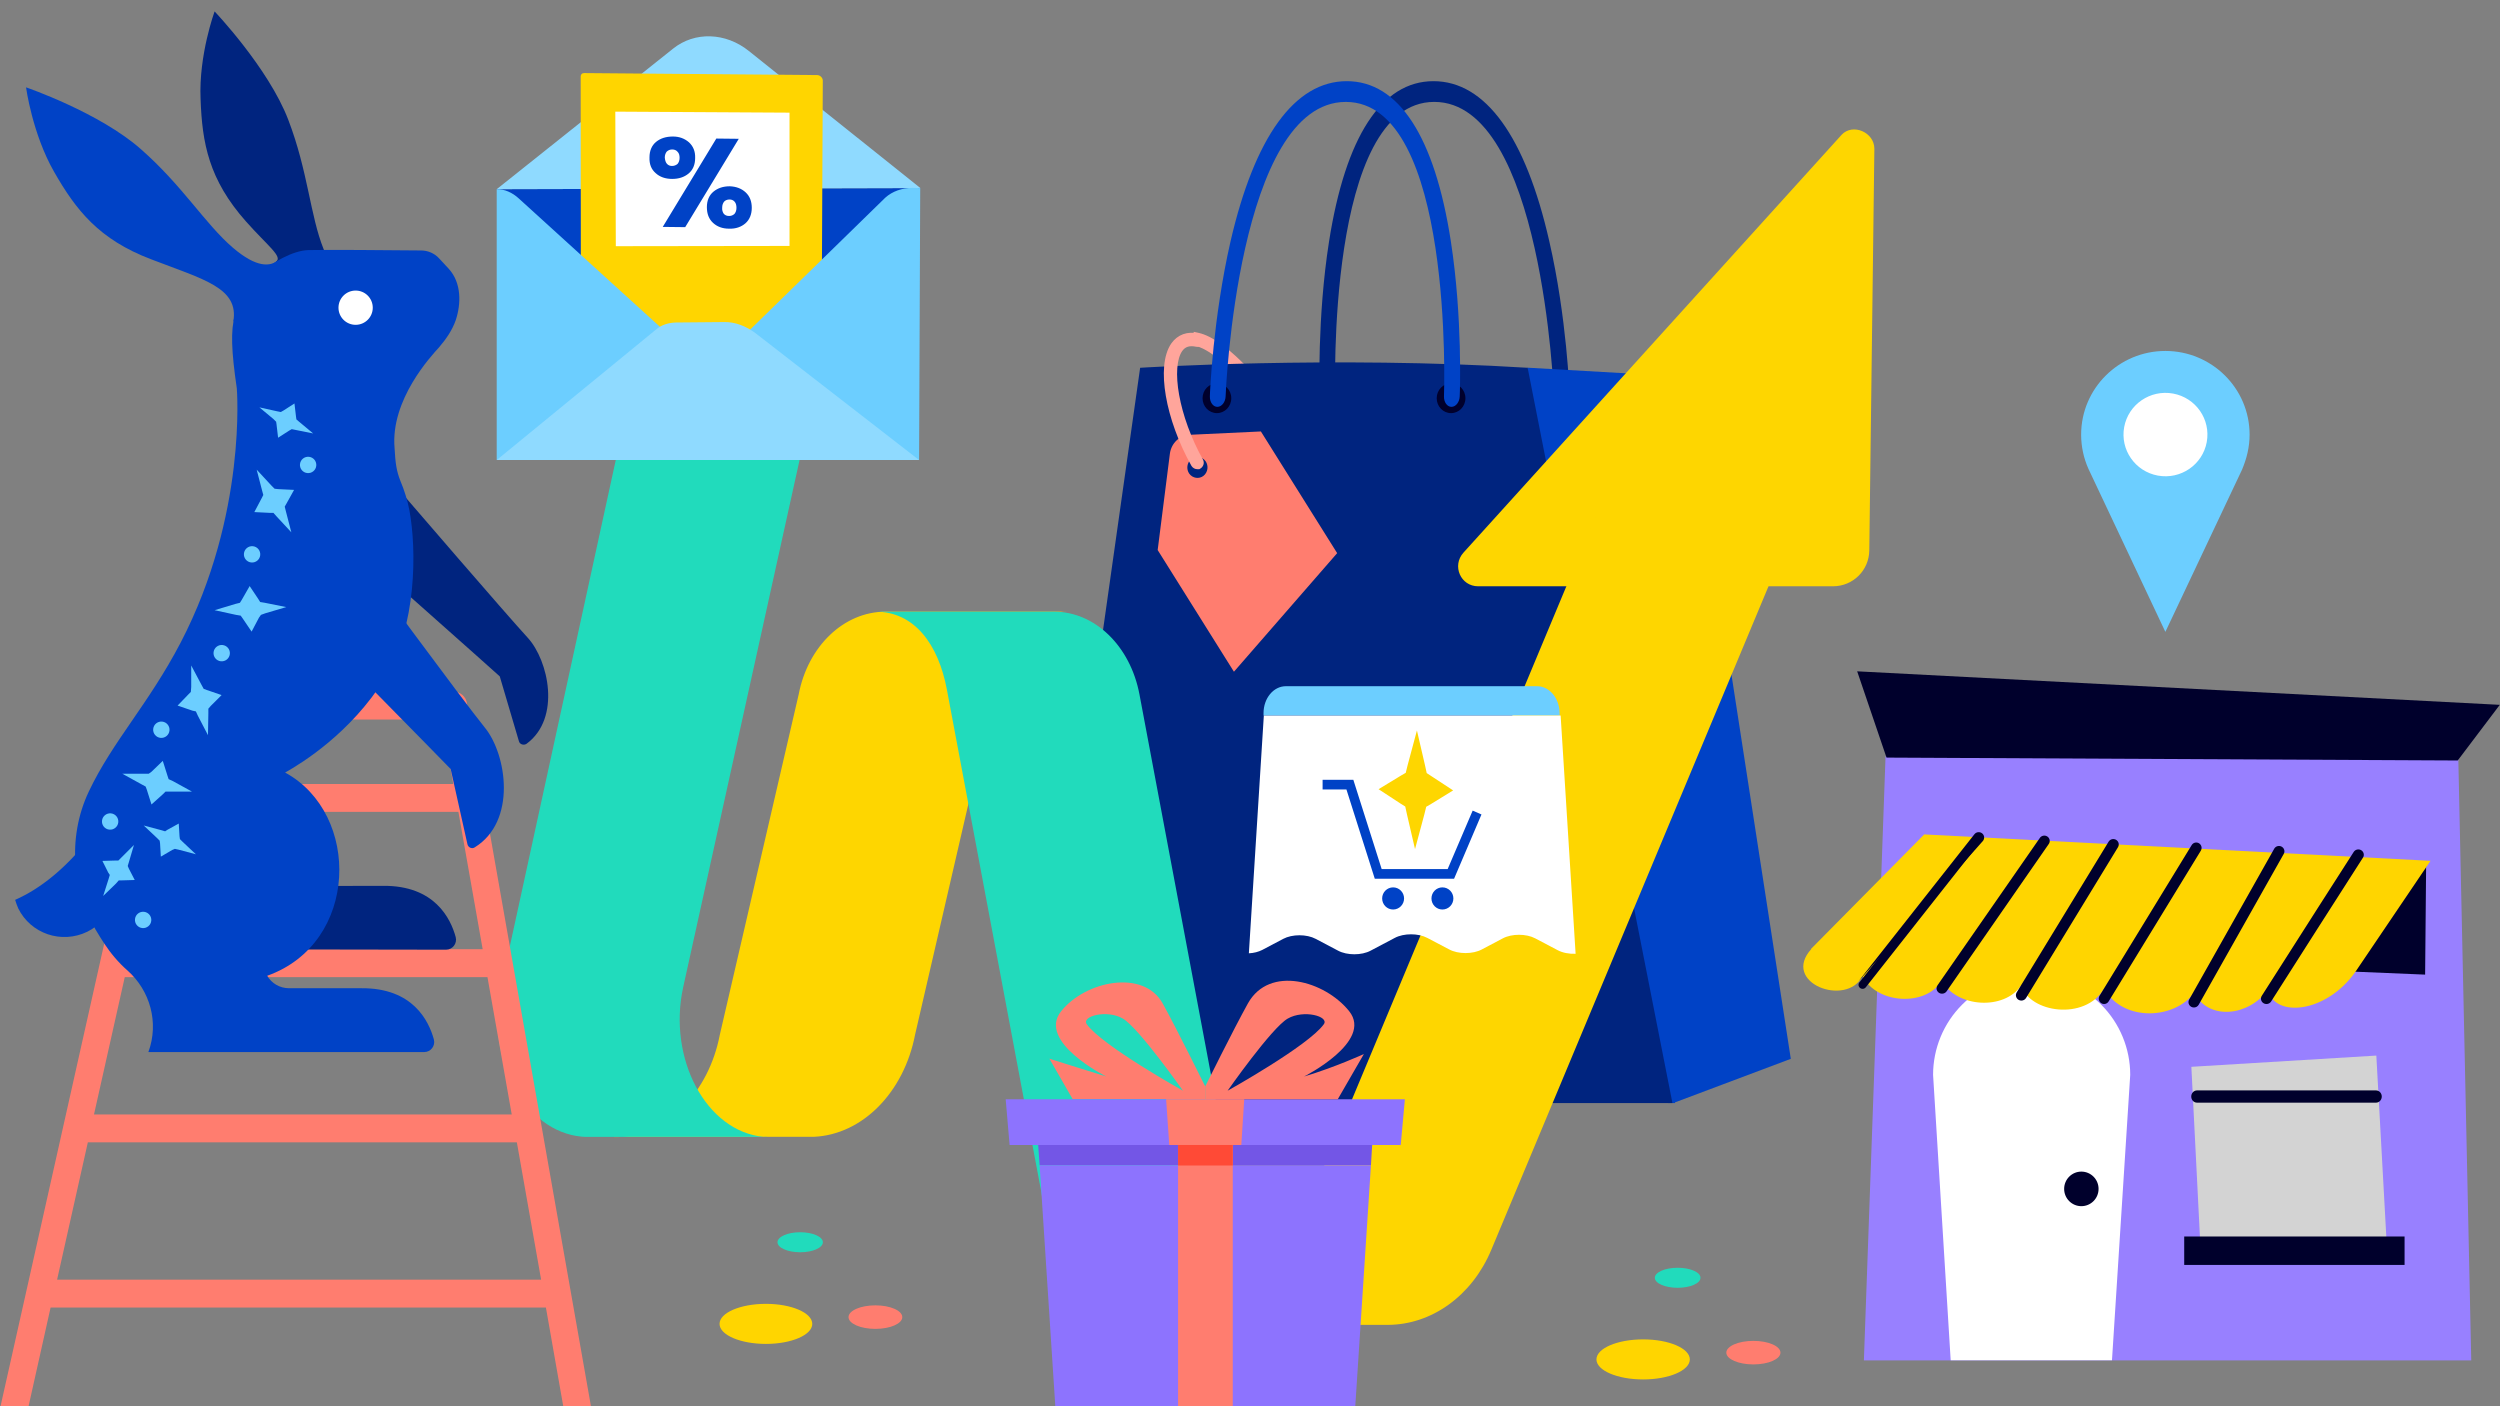 <svg width="1970" height="1108" viewBox="0 0 1970 1108" fill="none" xmlns="http://www.w3.org/2000/svg">
<rect x="0" y="0" width="1970" height="1108" fill="#808080" stroke="none"/>
<g clip-path="url(#clip0_58563_11423)">
<g clip-path="url(#clip1_58563_11423)">
<path d="M603.534 1059C623.712 1059 640.069 1051.93 640.069 1043.22C640.069 1034.5 623.712 1027.43 603.534 1027.43C583.357 1027.43 567 1034.5 567 1043.22C567 1051.93 583.357 1059 603.534 1059Z" fill="#FFD500"/>
<path d="M689.818 1047.16C701.517 1047.16 711 1043.01 711 1037.89C711 1032.77 701.517 1028.61 689.818 1028.61C678.119 1028.61 668.636 1032.77 668.636 1037.89C668.636 1043.01 678.119 1047.16 689.818 1047.16Z" fill="#FF7D6F"/>
<path d="M630.547 986.785C640.421 986.785 648.425 983.251 648.425 978.892C648.425 974.534 640.421 971 630.547 971C620.672 971 612.668 974.534 612.668 978.892C612.668 983.251 620.672 986.785 630.547 986.785Z" fill="#21DBBC"/>
</g>
<g clip-path="url(#clip2_58563_11423)">
<path d="M1294.79 1087C1315.11 1087 1331.58 1079.93 1331.58 1071.22C1331.58 1062.5 1315.11 1055.43 1294.79 1055.43C1274.47 1055.43 1258 1062.5 1258 1071.22C1258 1079.93 1274.47 1087 1294.79 1087Z" fill="#FFD500"/>
<path d="M1381.67 1075.16C1393.45 1075.16 1403 1071.01 1403 1065.89C1403 1060.77 1393.45 1056.61 1381.67 1056.61C1369.89 1056.61 1360.34 1060.77 1360.34 1065.89C1360.34 1071.01 1369.89 1075.16 1381.67 1075.16Z" fill="#FF7D6F"/>
<path d="M1321.99 1014.78C1331.93 1014.78 1339.99 1011.25 1339.99 1006.89C1339.99 1002.53 1331.93 999 1321.99 999C1312.05 999 1303.99 1002.53 1303.99 1006.89C1303.99 1011.25 1312.05 1014.78 1321.99 1014.78Z" fill="#21DBBC"/>
</g>
<path d="M1772.68 342.506C1772.68 305.99 1742.82 276.55 1706.31 276.55C1669.8 276.55 1639.94 305.99 1639.94 342.506C1639.94 352.091 1642.01 361.22 1645.68 369.436L1706.31 497.924L1766.71 370.12C1770.38 361.448 1772.68 352.319 1772.68 342.506Z" fill="#6CCEFF"/>
<path d="M1738.91 348.384C1742.21 330.533 1730.33 313.402 1712.37 310.12C1694.4 306.839 1677.16 318.65 1673.86 336.5C1670.56 354.351 1682.45 371.482 1700.41 374.764C1718.37 378.045 1735.61 366.234 1738.91 348.384Z" fill="white"/>
<path d="M1937.16 598.241L1485.81 595.964L1468.74 1072.01H1947.35L1937.16 598.241Z" fill="#9880FF"/>
<path d="M1600.97 768.915C1580.36 768.921 1560.59 777.148 1546.02 791.789C1531.45 806.429 1523.27 826.284 1523.27 846.986L1537.14 1071.9H1664.24L1678.62 846.986C1678.62 826.291 1670.44 806.443 1655.88 791.804C1641.32 777.165 1621.57 768.932 1600.97 768.915V768.915Z" fill="white"/>
<path d="M1486.58 596.985L1463.45 529L1969.83 555.407L1936.68 599.261L1486.58 596.985Z" fill="#00002C"/>
<path d="M1640.11 950.462C1647.6 950.462 1653.67 944.365 1653.67 936.844C1653.67 929.323 1647.6 923.226 1640.11 923.226C1632.62 923.226 1626.55 929.323 1626.55 936.844C1626.55 944.365 1632.62 950.462 1640.11 950.462Z" fill="#00002C"/>
<path d="M1880.9 983.317L1734.2 987.594L1726.79 840.645L1872.55 831.793L1880.9 983.317Z" fill="#D3D3D3"/>
<path d="M1911.82 678.183L1911 768L1855.05 765.659L1911.82 678.183Z" fill="#00002C"/>
<path d="M1427.49 747.636C1402.94 774.383 1455.03 794.044 1467.63 769.233C1478.9 791.235 1517.41 793.47 1530.04 772.872C1542.07 794.151 1579.35 796.278 1592.68 776.511C1599.41 798.108 1642.63 804.492 1657.99 779.256C1673.96 806.194 1714.35 802.662 1729.01 782.235C1740.52 804.832 1772.63 800.406 1787.01 779.979C1792.5 802.385 1833.19 798.427 1856.18 765.637L1915.23 678.332L1516.27 657.521L1426.77 748.061L1427.49 747.636Z" fill="#FFD500"/>
<path d="M1467.71 779.213C1466.99 779.218 1466.3 778.98 1465.75 778.537C1465.42 778.283 1465.14 777.967 1464.93 777.606C1464.72 777.246 1464.59 776.848 1464.54 776.436C1464.49 776.024 1464.52 775.606 1464.63 775.206C1464.74 774.806 1464.94 774.432 1465.19 774.105L1556.72 658.027C1557.24 657.371 1558.01 656.947 1558.85 656.848C1559.69 656.749 1560.54 656.983 1561.21 657.5C1561.54 657.755 1561.81 658.073 1562.02 658.434C1562.22 658.796 1562.35 659.194 1562.4 659.606C1562.45 660.018 1562.42 660.436 1562.31 660.835C1562.19 661.234 1562 661.607 1561.74 661.932L1470.22 778.01C1469.92 778.388 1469.54 778.693 1469.1 778.902C1468.67 779.111 1468.19 779.217 1467.71 779.213V779.213Z" fill="#00002C"/>
<path fill-rule="evenodd" clip-rule="evenodd" d="M1560.54 658.361C1560.1 658.02 1559.54 657.864 1558.98 657.929C1558.42 657.995 1557.92 658.275 1557.57 658.706C1557.57 658.707 1557.57 658.708 1557.57 658.709L1466.05 774.78L1466.05 774.782C1465.88 774.995 1465.75 775.24 1465.68 775.5C1465.61 775.76 1465.59 776.033 1465.62 776.301C1465.65 776.569 1465.74 776.828 1465.88 777.064C1466.01 777.299 1466.19 777.506 1466.41 777.673L1466.42 777.679L1466.43 777.686C1466.79 777.972 1467.24 778.127 1467.7 778.124L1467.71 779.213L1467.72 778.124C1468.03 778.126 1468.35 778.056 1468.63 777.92C1468.92 777.783 1469.17 777.583 1469.36 777.337L1469.36 777.335L1560.88 661.257L1560.89 661.252C1561.06 661.039 1561.18 660.796 1561.26 660.536C1561.33 660.276 1561.35 660.004 1561.32 659.736C1561.29 659.468 1561.21 659.208 1561.07 658.972C1560.94 658.736 1560.76 658.528 1560.54 658.361ZM1562.59 662.609C1562.94 662.172 1563.2 661.671 1563.35 661.134C1563.51 660.595 1563.55 660.032 1563.49 659.476C1563.42 658.92 1563.24 658.383 1562.96 657.896C1562.69 657.409 1562.32 656.982 1561.87 656.639C1560.98 655.947 1559.85 655.634 1558.73 655.766C1557.6 655.898 1556.57 656.464 1555.87 657.345L1464.34 773.428C1464.34 773.429 1464.34 773.43 1464.34 773.431" fill="#00002C"/>
<path d="M1530.26 781.931C1529.68 781.938 1529.11 781.787 1528.61 781.496C1528.11 781.205 1527.71 780.785 1527.44 780.282C1527.16 779.779 1527.04 779.213 1527.07 778.645C1527.11 778.076 1527.3 777.528 1527.63 777.061L1608.19 661.062C1608.41 660.698 1608.71 660.382 1609.06 660.134C1609.41 659.886 1609.81 659.711 1610.23 659.619C1610.66 659.528 1611.09 659.522 1611.52 659.601C1611.94 659.681 1612.34 659.845 1612.7 660.083C1613.06 660.321 1613.37 660.628 1613.6 660.986C1613.83 661.344 1613.99 661.744 1614.06 662.163C1614.13 662.582 1614.11 663.01 1614.01 663.422C1613.9 663.834 1613.71 664.221 1613.45 664.559L1533 780.579C1532.69 781.01 1532.28 781.361 1531.8 781.597C1531.33 781.833 1530.8 781.948 1530.26 781.931V781.931Z" fill="#00002C"/>
<path fill-rule="evenodd" clip-rule="evenodd" d="M1611.32 660.672C1611.03 660.619 1610.74 660.623 1610.46 660.684C1610.18 660.744 1609.92 660.86 1609.69 661.024C1609.46 661.187 1609.27 661.393 1609.12 661.63L1609.11 661.657L1528.52 777.69C1528.31 777.993 1528.18 778.346 1528.16 778.711C1528.14 779.076 1528.22 779.44 1528.39 779.765C1528.57 780.09 1528.83 780.365 1529.16 780.556C1529.49 780.747 1529.87 780.847 1530.25 780.842L1530.26 781.931L1530.3 780.843C1530.65 780.854 1531.01 780.777 1531.32 780.621C1531.64 780.465 1531.91 780.235 1532.1 779.954C1532.11 779.953 1532.11 779.952 1532.11 779.951L1612.57 663.914L1612.59 663.891C1612.76 663.671 1612.88 663.42 1612.95 663.155C1613.02 662.889 1613.03 662.612 1612.98 662.342C1612.94 662.072 1612.84 661.813 1612.69 661.58C1612.53 661.348 1612.34 661.147 1612.1 660.99C1611.86 660.833 1611.6 660.725 1611.32 660.672ZM1530.25 783.021C1529.48 783.025 1528.73 782.824 1528.06 782.437C1527.4 782.046 1526.85 781.481 1526.48 780.8C1526.11 780.119 1525.94 779.35 1525.99 778.578C1526.03 777.808 1526.3 777.067 1526.74 776.436C1526.74 776.434 1526.74 776.433 1526.74 776.432L1607.28 660.465C1607.58 659.986 1607.97 659.571 1608.43 659.245C1608.9 658.912 1609.44 658.678 1610 658.555C1610.57 658.433 1611.15 658.424 1611.72 658.531C1612.29 658.638 1612.83 658.857 1613.31 659.176C1613.79 659.496 1614.2 659.909 1614.51 660.392C1614.83 660.874 1615.04 661.416 1615.13 661.984C1615.23 662.551 1615.2 663.132 1615.06 663.69C1614.92 664.238 1614.67 664.752 1614.33 665.201L1533.89 781.199L1533.89 781.206C1533.48 781.788 1532.93 782.257 1532.29 782.573C1531.66 782.886 1530.96 783.039 1530.25 783.021Z" fill="#00002C"/>
<path d="M1592.85 787.372C1592.26 787.382 1591.69 787.229 1591.19 786.929C1590.83 786.719 1590.51 786.44 1590.26 786.108C1590.01 785.777 1589.82 785.399 1589.72 784.998C1589.62 784.597 1589.59 784.179 1589.66 783.769C1589.72 783.359 1589.86 782.966 1590.08 782.611L1662.6 663.665C1663.06 662.992 1663.76 662.518 1664.57 662.342C1665.37 662.165 1666.22 662.298 1666.93 662.715C1667.64 663.131 1668.15 663.799 1668.38 664.579C1668.6 665.36 1668.5 666.194 1668.12 666.909L1595.6 785.834C1595.32 786.303 1594.91 786.692 1594.43 786.962C1593.95 787.232 1593.4 787.373 1592.85 787.372V787.372Z" fill="#00002C"/>
<path fill-rule="evenodd" clip-rule="evenodd" d="M1666.38 663.654C1665.91 663.377 1665.34 663.287 1664.8 663.406C1664.27 663.522 1663.81 663.829 1663.51 664.259L1591.01 783.178L1591.01 783.179C1590.87 783.411 1590.77 783.666 1590.73 783.931C1590.69 784.196 1590.71 784.466 1590.77 784.726C1590.84 784.985 1590.96 785.231 1591.13 785.447C1591.29 785.664 1591.5 785.848 1591.74 785.987L1591.75 785.992L1591.76 785.997C1592.08 786.19 1592.45 786.29 1592.83 786.283L1592.85 787.372L1592.85 786.283C1593.22 786.284 1593.58 786.19 1593.9 786.012C1594.22 785.834 1594.48 785.579 1594.66 785.274L1594.67 785.267L1667.17 666.369C1667.41 665.907 1667.47 665.375 1667.33 664.876C1667.18 664.369 1666.85 663.93 1666.38 663.654ZM1592.86 788.461C1592.08 788.473 1591.31 788.268 1590.64 787.867C1590.16 787.586 1589.73 787.213 1589.39 786.769C1589.05 786.323 1588.81 785.814 1588.67 785.271C1588.52 784.728 1588.5 784.162 1588.58 783.608C1588.66 783.054 1588.86 782.522 1589.15 782.044C1589.15 782.043 1589.15 782.043 1589.15 782.042L1661.68 663.074L1661.7 663.05C1662.32 662.145 1663.26 661.513 1664.34 661.278C1665.41 661.043 1666.53 661.22 1667.48 661.776C1668.43 662.333 1669.12 663.228 1669.42 664.283C1669.72 665.337 1669.6 666.464 1669.07 667.428L1669.06 667.453L1596.53 786.394C1596.53 786.395 1596.53 786.396 1596.53 786.398C1596.15 787.03 1595.61 787.552 1594.96 787.913C1594.32 788.273 1593.59 788.461 1592.86 788.461Z" fill="#00002C"/>
<path d="M1658.01 790.091C1657.46 790.087 1656.91 789.933 1656.44 789.647C1655.96 789.361 1655.57 788.953 1655.29 788.463C1655.02 787.973 1654.89 787.419 1654.89 786.858C1654.9 786.297 1655.06 785.748 1655.35 785.268L1728 666.45C1728.44 665.748 1729.14 665.25 1729.94 665.064C1730.75 664.879 1731.59 665.02 1732.29 665.458C1732.99 665.897 1733.49 666.596 1733.68 667.405C1733.87 668.214 1733.74 669.066 1733.32 669.778L1660.66 788.575C1660.38 789.036 1660 789.418 1659.53 789.683C1659.07 789.949 1658.55 790.089 1658.01 790.091Z" fill="#00002C"/>
<path fill-rule="evenodd" clip-rule="evenodd" d="M1731.71 666.381C1731.25 666.096 1730.71 666.005 1730.19 666.125C1729.67 666.245 1729.22 666.567 1728.93 667.025C1728.93 667.026 1728.93 667.028 1728.92 667.03L1656.28 785.826C1656.28 785.828 1656.28 785.829 1656.28 785.831C1656.09 786.146 1655.99 786.507 1655.98 786.876C1655.98 787.247 1656.07 787.613 1656.25 787.936C1656.43 788.259 1656.69 788.526 1657 788.713C1657.31 788.899 1657.66 788.998 1658.02 789.002C1658.36 789 1658.69 788.909 1658.99 788.738C1659.29 788.566 1659.55 788.318 1659.73 788.017L1659.73 788.007L1732.38 669.22C1732.38 669.218 1732.38 669.217 1732.38 669.216C1732.66 668.749 1732.75 668.189 1732.62 667.657C1732.49 667.124 1732.16 666.667 1731.71 666.381ZM1729.7 664.003C1730.78 663.752 1731.92 663.944 1732.87 664.535C1733.81 665.127 1734.48 666.068 1734.74 667.152C1735 668.237 1734.82 669.381 1734.25 670.337L1734.24 670.347L1661.6 789.133C1661.59 789.135 1661.59 789.137 1661.59 789.138C1661.22 789.757 1660.7 790.27 1660.08 790.628C1659.45 790.987 1658.74 791.178 1658.02 791.181L1658 791.181C1657.26 791.174 1656.52 790.967 1655.88 790.582C1655.23 790.196 1654.7 789.647 1654.34 788.99C1653.98 788.333 1653.79 787.591 1653.81 786.84C1653.82 786.089 1654.03 785.354 1654.41 784.71L1654.42 784.7L1727.08 665.871C1727.67 664.927 1728.61 664.254 1729.7 664.003Z" fill="#00002C"/>
<path d="M1728.79 792.811C1728.24 792.814 1727.7 792.676 1727.23 792.413C1726.5 792.01 1725.97 791.346 1725.73 790.562C1725.5 789.777 1725.59 788.935 1725.99 788.215L1792.93 669.499C1793.12 669.111 1793.39 668.765 1793.72 668.482C1794.05 668.2 1794.43 667.986 1794.85 667.855C1795.27 667.724 1795.71 667.678 1796.14 667.72C1796.58 667.762 1797 667.891 1797.38 668.099C1797.77 668.307 1798.1 668.589 1798.37 668.929C1798.64 669.269 1798.83 669.659 1798.94 670.076C1799.05 670.492 1799.07 670.925 1799 671.35C1798.93 671.774 1798.77 672.18 1798.54 672.542L1731.59 791.258C1731.31 791.738 1730.9 792.134 1730.41 792.407C1729.91 792.68 1729.36 792.82 1728.79 792.811V792.811Z" fill="#00002C"/>
<path fill-rule="evenodd" clip-rule="evenodd" d="M1796.04 668.804C1795.75 668.776 1795.45 668.806 1795.18 668.894C1794.9 668.981 1794.64 669.123 1794.43 669.309C1794.21 669.495 1794.03 669.722 1793.91 669.974L1793.9 670.004L1726.94 788.736C1726.94 788.738 1726.94 788.74 1726.94 788.742C1726.69 789.208 1726.63 789.749 1726.78 790.252C1726.93 790.759 1727.28 791.194 1727.76 791.46M1794.52 666.816C1795.08 666.641 1795.67 666.58 1796.25 666.635C1796.83 666.691 1797.39 666.863 1797.9 667.141C1798.42 667.419 1798.87 667.798 1799.23 668.255C1799.59 668.713 1799.85 669.239 1800 669.801C1800.14 670.364 1800.17 670.95 1800.08 671.524C1799.98 672.086 1799.78 672.623 1799.47 673.104L1732.54 791.803L1732.53 791.814C1732.15 792.461 1731.6 792.994 1730.94 793.36C1730.28 793.724 1729.54 793.909 1728.79 793.9C1728.06 793.902 1727.34 793.718 1726.7 793.365C1725.73 792.826 1725 791.933 1724.69 790.87C1724.38 789.807 1724.5 788.666 1725.03 787.693L1725.04 787.679L1791.97 668.99C1792.22 668.48 1792.57 668.026 1793.01 667.655C1793.45 667.276 1793.97 666.991 1794.52 666.816ZM1728.79 792.811L1728.81 791.722C1729.18 791.728 1729.55 791.635 1729.88 791.454C1730.2 791.276 1730.47 791.019 1730.65 790.711L1797.61 671.978L1797.63 671.949C1797.78 671.713 1797.88 671.449 1797.93 671.174C1797.97 670.9 1797.96 670.619 1797.89 670.349C1797.82 670.08 1797.69 669.825 1797.52 669.603C1797.34 669.38 1797.12 669.193 1796.87 669.056C1796.61 668.918 1796.33 668.832 1796.04 668.804M1728.79 792.811L1728.79 791.722C1728.42 791.724 1728.07 791.633 1727.76 791.46" fill="#00002C"/>
<path d="M1785.95 790.092C1785.34 790.098 1784.75 789.93 1784.25 789.609C1783.52 789.172 1783.01 788.472 1782.81 787.662C1782.61 786.852 1782.75 785.999 1783.2 785.29C1786.05 780.823 1852.83 676.02 1855.64 671.91C1855.87 671.552 1856.17 671.241 1856.52 670.998C1856.87 670.755 1857.27 670.584 1857.7 670.495C1858.12 670.406 1858.56 670.401 1858.98 670.481C1859.4 670.56 1859.81 670.722 1860.17 670.958C1860.53 671.193 1860.83 671.496 1861.07 671.85C1861.31 672.204 1861.47 672.6 1861.54 673.016C1861.62 673.431 1861.61 673.858 1861.51 674.27C1861.42 674.681 1861.24 675.07 1860.98 675.412C1858.24 679.438 1789.38 787.513 1788.67 788.645C1788.38 789.094 1787.98 789.462 1787.5 789.716C1787.03 789.969 1786.49 790.098 1785.95 790.092V790.092Z" fill="#00002C"/>
<path fill-rule="evenodd" clip-rule="evenodd" d="M1858.78 671.551C1858.5 671.498 1858.2 671.501 1857.92 671.561C1857.64 671.62 1857.37 671.735 1857.14 671.896C1856.9 672.057 1856.71 672.261 1856.56 672.495L1856.55 672.51L1856.54 672.525C1854.22 675.914 1808.03 748.371 1790.6 775.708C1786.99 781.367 1784.62 785.093 1784.12 785.872C1783.83 786.333 1783.74 786.883 1783.87 787.404C1784 787.927 1784.33 788.387 1784.81 788.677L1784.82 788.684L1784.84 788.69C1785.16 788.897 1785.54 789.007 1785.94 789.003L1785.95 790.092L1785.96 789.003C1786.32 789.007 1786.68 788.921 1786.99 788.753C1787.31 788.587 1787.57 788.347 1787.76 788.059C1788.73 786.51 1857.33 678.838 1860.09 674.798L1860.1 674.781L1860.11 674.764C1860.28 674.54 1860.39 674.288 1860.45 674.022C1860.52 673.756 1860.52 673.48 1860.47 673.212C1860.42 672.944 1860.32 672.686 1860.17 672.455C1860.01 672.224 1859.81 672.025 1859.57 671.869C1859.33 671.713 1859.07 671.604 1858.78 671.551ZM1785.95 791.181C1785.14 791.187 1784.35 790.963 1783.68 790.535C1782.71 789.95 1782.02 789.012 1781.75 787.92C1781.49 786.822 1781.68 785.668 1782.28 784.711L1782.28 784.703L1782.28 784.703C1782.77 783.945 1785.11 780.269 1788.68 774.671C1806.02 747.473 1852.27 674.917 1854.73 671.31C1855.04 670.833 1855.44 670.423 1855.9 670.101C1856.38 669.776 1856.91 669.548 1857.47 669.429C1858.04 669.311 1858.62 669.304 1859.18 669.41C1859.75 669.516 1860.29 669.732 1860.77 670.047C1861.25 670.361 1861.66 670.768 1861.98 671.244C1862.3 671.721 1862.51 672.256 1862.62 672.819C1862.72 673.382 1862.71 673.96 1862.58 674.517C1862.45 675.067 1862.21 675.585 1861.87 676.042C1858.98 680.299 1790.31 788.086 1789.6 789.223L1789.59 789.229L1789.59 789.236C1789.2 789.843 1788.65 790.338 1788.01 790.678C1787.38 791.015 1786.67 791.188 1785.95 791.181Z" fill="#00002C"/>
<path d="M1894.8 974.359H1721.16V996.765H1894.8V974.359Z" fill="#00002C"/>
<path d="M1872.28 867.265H1731.24C1730.47 867.265 1729.73 866.928 1729.18 866.33C1728.63 865.731 1728.33 864.919 1728.33 864.073C1728.33 863.226 1728.63 862.415 1729.18 861.816C1729.73 861.217 1730.47 860.881 1731.24 860.881H1872.28C1873.05 860.881 1873.79 861.217 1874.34 861.816C1874.89 862.415 1875.19 863.226 1875.19 864.073C1875.19 864.919 1874.89 865.731 1874.34 866.33C1873.79 866.928 1873.05 867.265 1872.28 867.265V867.265Z" fill="#00002C"/>
<path fill-rule="evenodd" clip-rule="evenodd" d="M1731.24 862.515C1730.95 862.515 1730.64 862.638 1730.39 862.916C1730.13 863.199 1729.96 863.613 1729.96 864.073C1729.96 864.532 1730.13 864.946 1730.39 865.229C1730.64 865.507 1730.95 865.631 1731.24 865.631H1872.28C1872.57 865.631 1872.88 865.507 1873.13 865.229C1873.39 864.946 1873.56 864.532 1873.56 864.073C1873.56 863.613 1873.39 863.199 1873.13 862.916C1872.88 862.638 1872.57 862.515 1872.28 862.515H1731.24ZM1727.97 860.715C1728.81 859.796 1729.98 859.247 1731.24 859.247H1872.28C1873.54 859.247 1874.71 859.796 1875.55 860.715C1876.38 861.629 1876.83 862.839 1876.83 864.073C1876.83 865.306 1876.38 866.516 1875.55 867.43C1874.71 868.349 1873.54 868.898 1872.28 868.898H1731.24C1729.98 868.898 1728.81 868.349 1727.97 867.43C1727.14 866.516 1726.7 865.306 1726.7 864.073C1726.7 862.839 1727.14 861.629 1727.97 860.715Z" fill="#00002C"/>
<path d="M1220.89 190.317C1202.13 107.596 1170.51 63.961 1129.59 63.961C1088.67 63.961 1060.3 107.596 1047.28 190.317C1037.82 250.702 1039.84 309.847 1039.84 312.329C1039.99 316.879 1042.94 320.601 1046.35 320.601C1049.76 320.601 1052.39 316.879 1052.24 312.329C1052.08 310.054 1044.95 80.299 1130.21 80.299C1215.31 80.299 1224.46 309.847 1224.46 312.329C1224.61 316.879 1227.56 320.601 1230.97 320.601C1234.38 320.601 1237.01 316.879 1236.86 312.329C1236.86 309.847 1234.69 250.496 1220.89 190.317Z" fill="#00247F"/>
<path d="M1328.14 296.853L1203.55 289.725L1218.14 868.682L1319.89 869.22V868.682L1411.15 834.363L1328.14 296.853Z" fill="#0042C6"/>
<path d="M989.629 307.331C989.319 307.009 961.875 273.082 942.959 269.062L943.579 265.846C963.581 270.188 990.714 303.793 991.955 305.24L989.629 307.331Z" fill="#FF9A8F"/>
<path fill-rule="evenodd" clip-rule="evenodd" d="M940.692 261.472L944.356 262.267C950.057 263.504 955.975 266.739 961.51 270.634C967.095 274.565 972.55 279.357 977.348 283.995C986.095 292.451 992.876 300.619 994.433 302.494C994.584 302.676 994.686 302.798 994.736 302.856L997.064 305.573L989.447 312.419L986.992 309.873C986.871 309.747 986.645 309.475 986.509 309.311C986.486 309.283 986.465 309.258 986.448 309.237C986.228 308.974 985.914 308.598 985.513 308.124C984.711 307.175 983.558 305.829 982.124 304.209C979.252 300.965 975.265 296.638 970.715 292.207C966.156 287.766 961.089 283.275 956.055 279.67C950.959 276.02 946.188 273.493 942.197 272.645L938.682 271.898L940.692 261.472Z" fill="#FFA59B"/>
<path d="M1203.79 289.811L1317.88 869.22H816.435L898.428 289.811C898.428 289.811 1049.56 280.255 1203.79 289.811Z" fill="#00247F"/>
<path d="M958.928 325.544C965.179 325.544 970.247 320.289 970.247 313.806C970.247 307.324 965.179 302.068 958.928 302.068C952.677 302.068 947.609 307.324 947.609 313.806C947.609 320.289 952.677 325.544 958.928 325.544Z" fill="#00002C"/>
<path d="M1143.44 325.544C1149.69 325.544 1154.76 320.289 1154.76 313.806C1154.76 307.324 1149.69 302.068 1143.44 302.068C1137.19 302.068 1132.12 307.324 1132.12 313.806C1132.12 320.289 1137.19 325.544 1143.44 325.544Z" fill="#00002C"/>
<path d="M937.481 342.622C929.492 342.999 922.956 349.216 921.867 357.506L912.244 433.43L972.34 529.323L1053.68 435.879L993.582 339.985L937.481 342.622ZM949.464 373.896C946.559 377.287 941.475 377.476 938.207 374.461C934.939 371.447 934.757 366.172 937.662 362.781C940.567 359.39 945.651 359.201 948.919 362.216C952.187 365.23 952.368 370.505 949.464 373.896Z" fill="#FF7D6F"/>
<path d="M1143.28 190.212C1130.57 107.632 1102.2 63.961 1061.28 63.961C1020.35 63.961 988.728 107.632 969.66 190.212C955.864 250.646 953.383 309.839 953.383 312.322C953.228 316.876 955.864 320.601 959.274 320.601C962.685 320.601 965.63 316.876 965.785 312.322C965.785 310.046 975.396 80.312 1060.5 80.312C1145.61 80.312 1138.01 310.046 1137.86 312.322C1137.7 316.876 1140.34 320.601 1143.75 320.601C1147.16 320.601 1150.1 316.876 1150.26 312.322C1150.41 309.839 1152.58 250.439 1143.28 190.212Z" fill="#0042C6"/>
<path d="M943.423 366.063C942.958 366.063 942.338 365.742 942.028 365.259C921.872 329.242 914.894 288.562 926.058 272.644C930.089 267.016 936.136 264.765 943.579 266.373C944.354 266.533 944.974 267.337 944.819 268.302C944.664 269.106 943.889 269.749 942.958 269.588C936.601 268.302 931.795 269.91 928.539 274.573C918.305 289.366 925.438 329.403 944.664 363.812C945.129 364.616 944.819 365.581 944.044 366.063C943.889 366.063 943.579 366.063 943.423 366.063Z" fill="#FF9A8F"/>
<path fill-rule="evenodd" clip-rule="evenodd" d="M944.342 262.79C940.074 261.87 935.992 262.013 932.294 263.35C928.579 264.693 925.481 267.16 923.081 270.51L923.07 270.525L923.06 270.54C919.768 275.233 917.995 281.461 917.362 288.434C916.725 295.447 917.216 303.48 918.689 312.036C921.634 329.145 928.571 348.712 938.832 367.048L938.887 367.146L938.948 367.24C939.486 368.077 940.207 368.663 940.883 369.04C941.536 369.405 942.42 369.726 943.424 369.726H945.091L945.979 369.173C948.209 367.786 949.404 364.728 947.852 362.008C938.429 345.138 931.989 326.917 929.16 311.188C927.744 303.32 927.25 296.173 927.691 290.188C928.136 284.152 929.511 279.611 931.547 276.663C932.78 274.9 934.187 273.859 935.774 273.314C937.406 272.755 939.509 272.627 942.233 273.178L942.284 273.189L942.335 273.198C945.413 273.73 947.919 271.573 948.416 268.996L948.427 268.94L948.436 268.883C948.895 266.03 947.063 263.365 944.342 262.79Z" fill="#FFA59B"/>
<path d="M1451.24 106.165L1153.18 435.507C1143.93 445.85 1151.01 462 1164.79 462H1444.35C1460.13 462 1472.83 449.48 1473.01 433.693L1477 117.234C1477 104.169 1459.95 96.911 1451.24 106.165Z" fill="#FED600"/>
<path d="M484 896C485.067 896 486.133 896 487.2 896C525.901 894.361 558.508 860.665 567.193 815.495L629.36 547.205C636.674 509.139 665.014 482 697.773 482H841C810.069 482 790.718 507.499 783.862 543.563L721.086 815.313C712.401 860.483 679.794 894.179 641.092 895.818C640.026 895.818 638.959 895.818 637.892 895.818H484V896Z" fill="#FED600"/>
<path d="M934 1044C968.854 1044 1000.71 1021.08 1015.85 984.877L1267.71 382H1427L1175.14 984.877C1160 1021.08 1128.14 1044 1093.29 1044H934Z" fill="#FED600"/>
<path d="M1058 1044C1056.95 1044 1055.9 1044 1054.85 1044C1016.81 1042.36 984.759 1008.7 976.222 963.584L897.889 547.133C890.7 509.108 862.842 482 830.64 482H690C720.405 482 739.426 507.471 746.166 543.494L825.098 963.584C833.635 1008.7 865.687 1042.36 903.731 1044C904.779 1044 905.827 1044 906.876 1044H1058Z" fill="#21DBBC"/>
<path d="M601.886 895.864C556.414 891.681 526.005 834.03 538.368 777.835L634 344.637L489.912 341L394.707 778.016C382.486 834.03 413.037 891.499 458.367 895.682C459.361 895.682 460.214 895.864 461.209 895.864C462.203 895.864 463.198 895.864 464.193 895.864H607.712C606.717 895.864 605.722 895.864 604.728 895.864C603.733 896.045 602.88 896.045 601.886 895.864Z" fill="#21DBBC"/>
<path d="M1081.27 902.239H818.069L819.224 918.225H1080.31L1081.27 902.239Z" fill="#7356E6"/>
<path d="M819.224 918.225L832.884 1128.17H1066.65L1080.31 918.225H819.224Z" fill="#8D73FE"/>
<path d="M1107.05 866.219H792.48L795.559 902.238H1103.78L1107.05 866.219Z" fill="#8D73FE"/>
<path d="M980.455 866.219H918.887L921.388 902.238H978.146L980.455 866.219Z" fill="#FF7D6F"/>
<path d="M971.413 902.238H928.315V1128.17H971.413V902.238Z" fill="#FF7D6F"/>
<path d="M916.195 790.715C901.187 763.557 855.396 772.802 836.156 796.879C816.916 820.955 871.75 848.307 871.75 848.307C847.508 840.795 826.921 834.246 826.921 834.246L845.199 866.027H949.672V856.011C949.672 856.204 927.546 811.132 916.195 790.715ZM856.358 807.087C851.933 800.731 872.327 795.338 884.833 802.657C897.339 809.976 932.164 859.478 932.164 859.478C932.164 859.478 868.479 824.037 856.358 807.087Z" fill="#FF7D6F"/>
<path d="M949.672 856.204V866.219H1054.15L1074.73 830.586C1074.73 830.586 1052.03 840.987 1027.59 848.306C1027.59 848.306 1082.24 820.763 1063.19 796.878C1044.14 772.994 1000.27 760.282 983.342 790.715C971.99 811.132 949.672 856.204 949.672 856.204ZM967.373 859.478C967.373 859.478 1002 809.976 1014.7 802.657C1027.4 795.338 1047.6 800.923 1043.18 807.087C1031.06 824.037 967.373 859.478 967.373 859.478Z" fill="#FF7D6F"/>
<path d="M971.413 902.238H928.315V918.418H971.413V902.238Z" fill="#FF4A36"/>
<path d="M391.405 149.096L523.412 254.307L583.945 253.604L725.129 148.218L391.405 149.096Z" fill="#0042C6"/>
<path d="M590.122 40.197C571.768 25.442 547.413 24.74 530.471 38.264L391.405 149.096L725.305 148.218L590.122 40.197Z" fill="#8FDAFF"/>
<path d="M457.762 294.354L457.586 60.22C457.586 58.64 458.645 57.586 460.233 57.586L643.949 59.166C646.243 59.166 648.361 61.274 648.361 63.558L647.302 292.598" fill="#FFD500"/>
<path d="M622.147 193.8L485.263 194L484.861 87.972L622.147 88.772V193.8Z" fill="white"/>
<path d="M542.951 112.179C546.167 115.18 547.976 119.181 547.775 124.582C547.775 129.783 545.966 133.985 542.549 136.785C539.132 139.586 534.911 140.986 529.684 140.986C524.257 140.986 519.835 139.386 516.619 136.385C513.202 133.384 511.594 129.383 511.795 123.982C511.795 118.781 513.604 114.579 517.021 111.779C520.438 108.978 524.86 107.578 530.287 107.578C535.313 107.578 539.534 109.178 542.951 112.179ZM525.463 128.983C526.468 130.184 527.875 130.784 529.483 130.784C531.292 130.784 532.699 130.184 533.906 129.183C534.911 127.983 535.514 126.383 535.514 124.382C535.514 122.382 535.112 120.781 533.906 119.581C532.901 118.38 531.493 117.78 529.684 117.78C527.875 117.78 526.669 118.38 525.463 119.381C524.458 120.581 523.855 122.181 523.855 124.182C524.056 126.183 524.458 127.783 525.463 128.983ZM582.147 109.378L539.936 178.996L522.247 178.796L564.458 109.178L582.147 109.378ZM587.574 151.589C590.79 154.59 592.398 158.591 592.398 163.792C592.398 168.994 590.589 173.195 587.373 175.996C584.157 178.796 579.734 180.397 574.508 180.197C569.282 180.197 565.061 178.596 561.845 175.595C558.629 172.595 557.021 168.594 557.021 163.192C557.021 157.991 558.83 153.79 562.247 150.989C565.664 148.188 569.885 146.788 575.111 146.788C580.136 146.988 584.358 148.588 587.574 151.589ZM570.287 168.394C571.292 169.594 572.699 170.194 574.508 170.194C576.317 170.194 577.523 169.594 578.729 168.594C579.734 167.393 580.337 165.793 580.337 163.792C580.337 161.792 579.935 160.191 578.93 158.991C577.925 157.791 576.518 157.191 574.91 157.191C573.101 157.191 571.694 157.791 570.689 158.791C569.684 159.991 569.081 161.592 569.081 163.592C568.88 165.593 569.483 167.193 570.287 168.394Z" fill="#0042C6"/>
<path d="M526.942 263.792L408.7 156.298C403.759 151.731 397.406 148.92 391.405 149.096V362.504H724.246L725.129 148.218L719.128 148.042C710.657 148.042 703.069 150.853 697.598 155.771L587.651 263.089L526.942 263.792Z" fill="#6CCEFF"/>
<path d="M517.059 259.576L391.405 362.504H724.246L595.592 262.738C588.004 256.942 579.18 253.604 570.709 253.78L532.589 254.131C526.589 254.307 521.118 256.063 517.059 259.576Z" fill="#8FDAFF"/>
<path d="M1228.97 563.85H995.662V561.955C995.662 550.205 1003.52 540.729 1013.27 540.729H1211.2C1220.95 540.729 1228.97 550.205 1228.97 562.144V563.85Z" fill="#6CCEFF"/>
<path d="M995.899 563.863L984.103 751.208C988.035 751.019 991.652 750.071 994.641 748.554L1011.16 739.831C1018.23 736.039 1029.72 736.039 1036.79 739.831L1054.41 749.123C1061.49 752.915 1072.97 752.915 1080.05 749.123L1099.08 739.073C1106.16 735.28 1117.64 735.28 1124.72 739.073L1142.02 748.175C1149.1 751.967 1160.58 751.967 1167.66 748.175L1184.17 739.452C1191.25 735.66 1202.73 735.66 1209.81 739.452L1227.43 748.743C1231.36 750.829 1236.55 751.777 1241.58 751.588L1229.78 563.863H995.899V563.863Z" fill="white"/>
<path d="M1115.04 669.103L1108.66 641.608L1107.34 635.54L1103.4 633.075L1086.32 621.887L1103.78 611.269L1107.72 608.993L1109.22 602.925L1116.54 575.62L1122.92 603.115L1124.24 609.183L1127.99 611.648L1145.07 622.836L1127.8 633.454L1123.86 635.73L1122.36 641.798L1115.04 669.103Z" fill="#FED600"/>
<path d="M1083.32 692.427H1145.82L1167.4 641.798L1160.46 638.764L1140.75 684.842H1088.76L1066.43 614.492H1042.21V622.077H1060.98L1083.32 692.427Z" fill="#0042C6"/>
<path d="M1136.62 716.698C1141.39 716.698 1145.26 712.793 1145.26 707.975C1145.26 703.158 1141.39 699.253 1136.62 699.253C1131.85 699.253 1127.99 703.158 1127.99 707.975C1127.99 712.793 1131.85 716.698 1136.62 716.698Z" fill="#0042C6"/>
<path d="M1097.77 716.698C1102.54 716.698 1106.41 712.793 1106.41 707.975C1106.41 703.158 1102.54 699.253 1097.77 699.253C1093 699.253 1089.14 703.158 1089.14 707.975C1089.14 712.793 1093 716.698 1097.77 716.698Z" fill="#0042C6"/>
<path d="M444.181 1110H466L367.951 554.064C367.143 548.845 362.564 545 357.446 545H135.221C130.103 545 125.793 548.571 124.716 553.515L0 1110H22.088L39.866 1030.35H430.175L444.181 1110ZM380.342 747.982H103.166L127.409 639.762H361.217L380.342 747.982ZM384.113 769.956L403.238 878.177H74.075L98.318 769.956H384.113ZM143.84 566.974H348.288L357.177 617.788H132.527L143.84 566.974ZM44.984 1008.37L69.227 900.151H407.279L426.403 1008.37H44.984Z" fill="#FF7D6F"/>
<path d="M217.298 206.262C223.438 202.581 210.852 193.684 193.968 174.664C164.497 141.531 159.279 112.693 158.051 78.026C156.516 43.36 169.102 9 169.102 9C169.102 9 211.466 53.484 227.122 94.286C242.778 135.088 244.313 169.755 255.057 196.445C261.504 212.091 272.862 223.135 280.843 229.578" fill="#00247F"/>
<path d="M235.103 394.321C268.564 420.705 393.812 532.988 393.812 532.988L408.854 583.914C409.468 586.675 412.845 587.595 414.994 586.061C442.315 565.814 432.185 520.41 415.915 502.616C398.724 483.902 319.523 391.867 319.523 391.867" fill="#00247F"/>
<path d="M182.301 748.044H173.398L351.448 748.35C356.667 748.35 360.35 743.442 359.122 738.533C355.132 723.808 342.545 697.731 302.024 698.038C254.749 698.345 185.371 697.731 185.371 697.731" fill="#00247F"/>
<path d="M103.408 683.619L70.254 660.61C73.017 660.917 76.087 661.224 78.849 661.531C139.939 667.359 197.037 659.383 245.541 640.669" fill="#0042C6"/>
<path d="M11.928 709.082C12.542 711.229 13.463 713.684 14.384 715.831C24.207 735.772 48.459 744.055 68.719 734.238C88.673 724.421 96.962 700.185 87.138 679.937C83.147 671.961 76.701 665.825 69.333 661.837C51.835 683.926 32.188 700.185 11.928 709.082Z" fill="#0042C6"/>
<path d="M353.598 211.785L345.924 203.501C342.24 199.513 337.021 197.366 331.803 197.366C310.007 197.059 252.601 196.752 243.085 197.059C230.806 197.366 214.229 206.876 205.019 215.466C195.81 224.056 188.135 236.634 185.065 248.599C181.689 260.257 182.303 276.823 186.6 305.967C186.6 305.967 194.889 405.366 142.395 506.298C116.915 555.076 88.673 584.221 69.947 623.796C52.449 660.917 56.747 704.48 79.157 738.84L81.919 743.135C87.138 751.111 93.278 758.474 100.645 764.917C118.143 780.563 125.511 805.719 116.915 829.035H334.259C339.477 829.035 343.161 824.126 341.933 819.218C337.942 804.492 325.356 778.415 284.834 778.722C270.099 778.722 250.146 778.722 227.736 778.722C220.368 778.722 213.922 774.734 210.545 768.905C282.993 743.135 284.527 641.283 224.666 608.764C237.866 601.401 276.546 577.472 303.253 534.522C328.426 493.719 328.426 433.283 322.593 401.991C321.058 394.015 318.602 386.345 315.533 378.982C312.463 371.312 311.542 364.87 310.928 353.212C307.551 314.864 340.091 280.198 345.924 273.755C351.45 267.313 356.361 260.257 359.124 252.28C363.422 239.395 363.729 222.829 353.598 211.785Z" fill="#0042C6"/>
<path d="M183.837 253.507C188.442 226.817 160.813 220.374 119.371 204.422C77.928 188.776 59.816 165.46 42.625 135.395C25.434 105.33 20.523 68.823 20.523 68.823C20.523 68.823 78.542 88.764 111.082 117.602C143.929 146.439 161.427 176.198 183.53 195.218C202.563 211.478 212.386 209.33 217.605 206.262" fill="#0042C6"/>
<path d="M201.95 451.997C250.453 498.628 355.134 606.002 355.134 606.002L368.334 665.212C368.948 667.973 372.018 669.2 374.167 667.666C407.321 647.111 399.34 594.651 382.149 573.483C364.037 551.088 285.142 443.713 285.142 443.713" fill="#0042C6"/>
<path d="M280.231 255.961C287.691 255.961 293.738 249.918 293.738 242.463C293.738 235.008 287.691 228.964 280.231 228.964C272.771 228.964 266.724 235.008 266.724 242.463C266.724 249.918 272.771 255.961 280.231 255.961Z" fill="white"/>
<path d="M205.051 437.475C205.41 433.935 202.831 430.773 199.289 430.414C195.746 430.054 192.583 432.632 192.223 436.172C191.863 439.712 194.443 442.873 197.985 443.233C201.527 443.593 204.691 441.015 205.051 437.475Z" fill="#6CCEFF"/>
<path d="M181.114 515.336C181.474 511.796 178.894 508.635 175.352 508.275C171.81 507.916 168.646 510.494 168.287 514.034C167.927 517.574 170.506 520.735 174.049 521.095C177.591 521.454 180.754 518.876 181.114 515.336Z" fill="#6CCEFF"/>
<path d="M249.216 367.025C249.576 363.485 246.996 360.323 243.454 359.964C239.911 359.604 236.748 362.182 236.388 365.722C236.028 369.262 238.608 372.423 242.15 372.783C245.692 373.143 248.856 370.565 249.216 367.025Z" fill="#6CCEFF"/>
<path d="M204.404 320.999L215.456 330.203L217.605 332.351L217.912 334.498L219.139 344.929L227.735 339.407L229.884 338.179L232.954 338.793L246.768 341.554L235.716 332.351L233.568 330.51L233.261 328.362L232.033 317.932L223.437 323.454L221.288 324.681L218.218 324.067L204.404 320.999Z" fill="#6CCEFF"/>
<path d="M163.882 579.312L164.189 562.132V558.451L166.031 556.303L174.626 547.713L162.961 543.725L160.505 542.805L158.663 539.43L150.682 524.397V541.271L150.375 545.259L148.533 547.099L139.938 555.996L151.603 559.984L154.366 560.598L155.901 563.973L163.882 579.312Z" fill="#6CCEFF"/>
<path d="M225.585 478.379L208.701 475.005L205.017 474.391L203.483 471.937L196.729 461.813L190.589 472.55L189.054 475.005L185.371 475.925L169.101 480.834L185.985 484.515L189.668 485.129L191.203 487.276L198.264 497.707L204.097 486.662L205.631 484.515L209.008 483.288L225.585 478.379Z" fill="#6CCEFF"/>
<path d="M133.551 575.682C133.911 572.142 131.331 568.981 127.789 568.621C124.246 568.261 121.083 570.839 120.723 574.379C120.363 577.919 122.943 581.08 126.485 581.44C130.027 581.8 133.191 579.222 133.551 575.682Z" fill="#6CCEFF"/>
<path d="M96.347 609.683L111.389 617.966L114.766 619.807L115.687 622.261L119.37 633.919L128.58 625.636L130.422 623.795H134.105H151.296L136.254 615.512L132.878 613.978L131.957 611.217L128.273 599.559L119.37 608.149L117.221 609.683H113.538H96.347Z" fill="#6CCEFF"/>
<path d="M202.255 370.085L206.553 386.651L207.474 390.026L206.246 392.48L200.413 403.524L212.692 404.138H215.455L217.911 406.899L229.576 419.477L225.279 402.911L224.358 399.229L225.586 397.082L231.725 386.038L219.139 385.424L216.376 385.117L213.92 382.663L202.255 370.085Z" fill="#6CCEFF"/>
<path d="M93.212 647.992C93.572 644.452 90.992 641.291 87.45 640.931C83.907 640.572 80.744 643.15 80.384 646.69C80.024 650.229 82.604 653.391 86.146 653.75C89.688 654.11 92.852 651.532 93.212 647.992Z" fill="#6CCEFF"/>
<path d="M105.556 665.825L95.426 675.949L93.277 678.096H91.128L80.69 678.403L85.295 687.607L86.523 689.447L85.602 692.515L81.304 706.014L91.435 696.197L93.584 693.742H96.04L106.17 693.436L101.565 684.539L100.644 682.391L101.565 679.323L105.556 665.825Z" fill="#6CCEFF"/>
<path d="M154.367 673.188L143.93 663.371L141.781 661.223L141.474 659.076L140.86 648.952L131.957 653.86L130.115 655.088L127.046 654.167L113.231 650.486L123.669 660.303L125.818 662.45L126.125 664.598L126.739 675.029L135.641 669.813L137.79 668.893L140.553 669.506L154.367 673.188Z" fill="#6CCEFF"/>
<path d="M119.199 725.558C119.559 722.018 116.979 718.857 113.437 718.497C109.895 718.138 106.731 720.716 106.371 724.256C106.012 727.796 108.591 730.957 112.133 731.317C115.676 731.676 118.839 729.098 119.199 725.558Z" fill="#6CCEFF"/>
</g>
<defs>
<clipPath id="clip0_58563_11423">
<rect width="1970" height="1108" fill="white"/>
</clipPath>
<clipPath id="clip1_58563_11423">
<rect width="144" height="88" fill="white" transform="translate(567 971)"/>
</clipPath>
<clipPath id="clip2_58563_11423">
<rect width="145" height="88" fill="white" transform="translate(1258 999)"/>
</clipPath>
</defs>
</svg>
